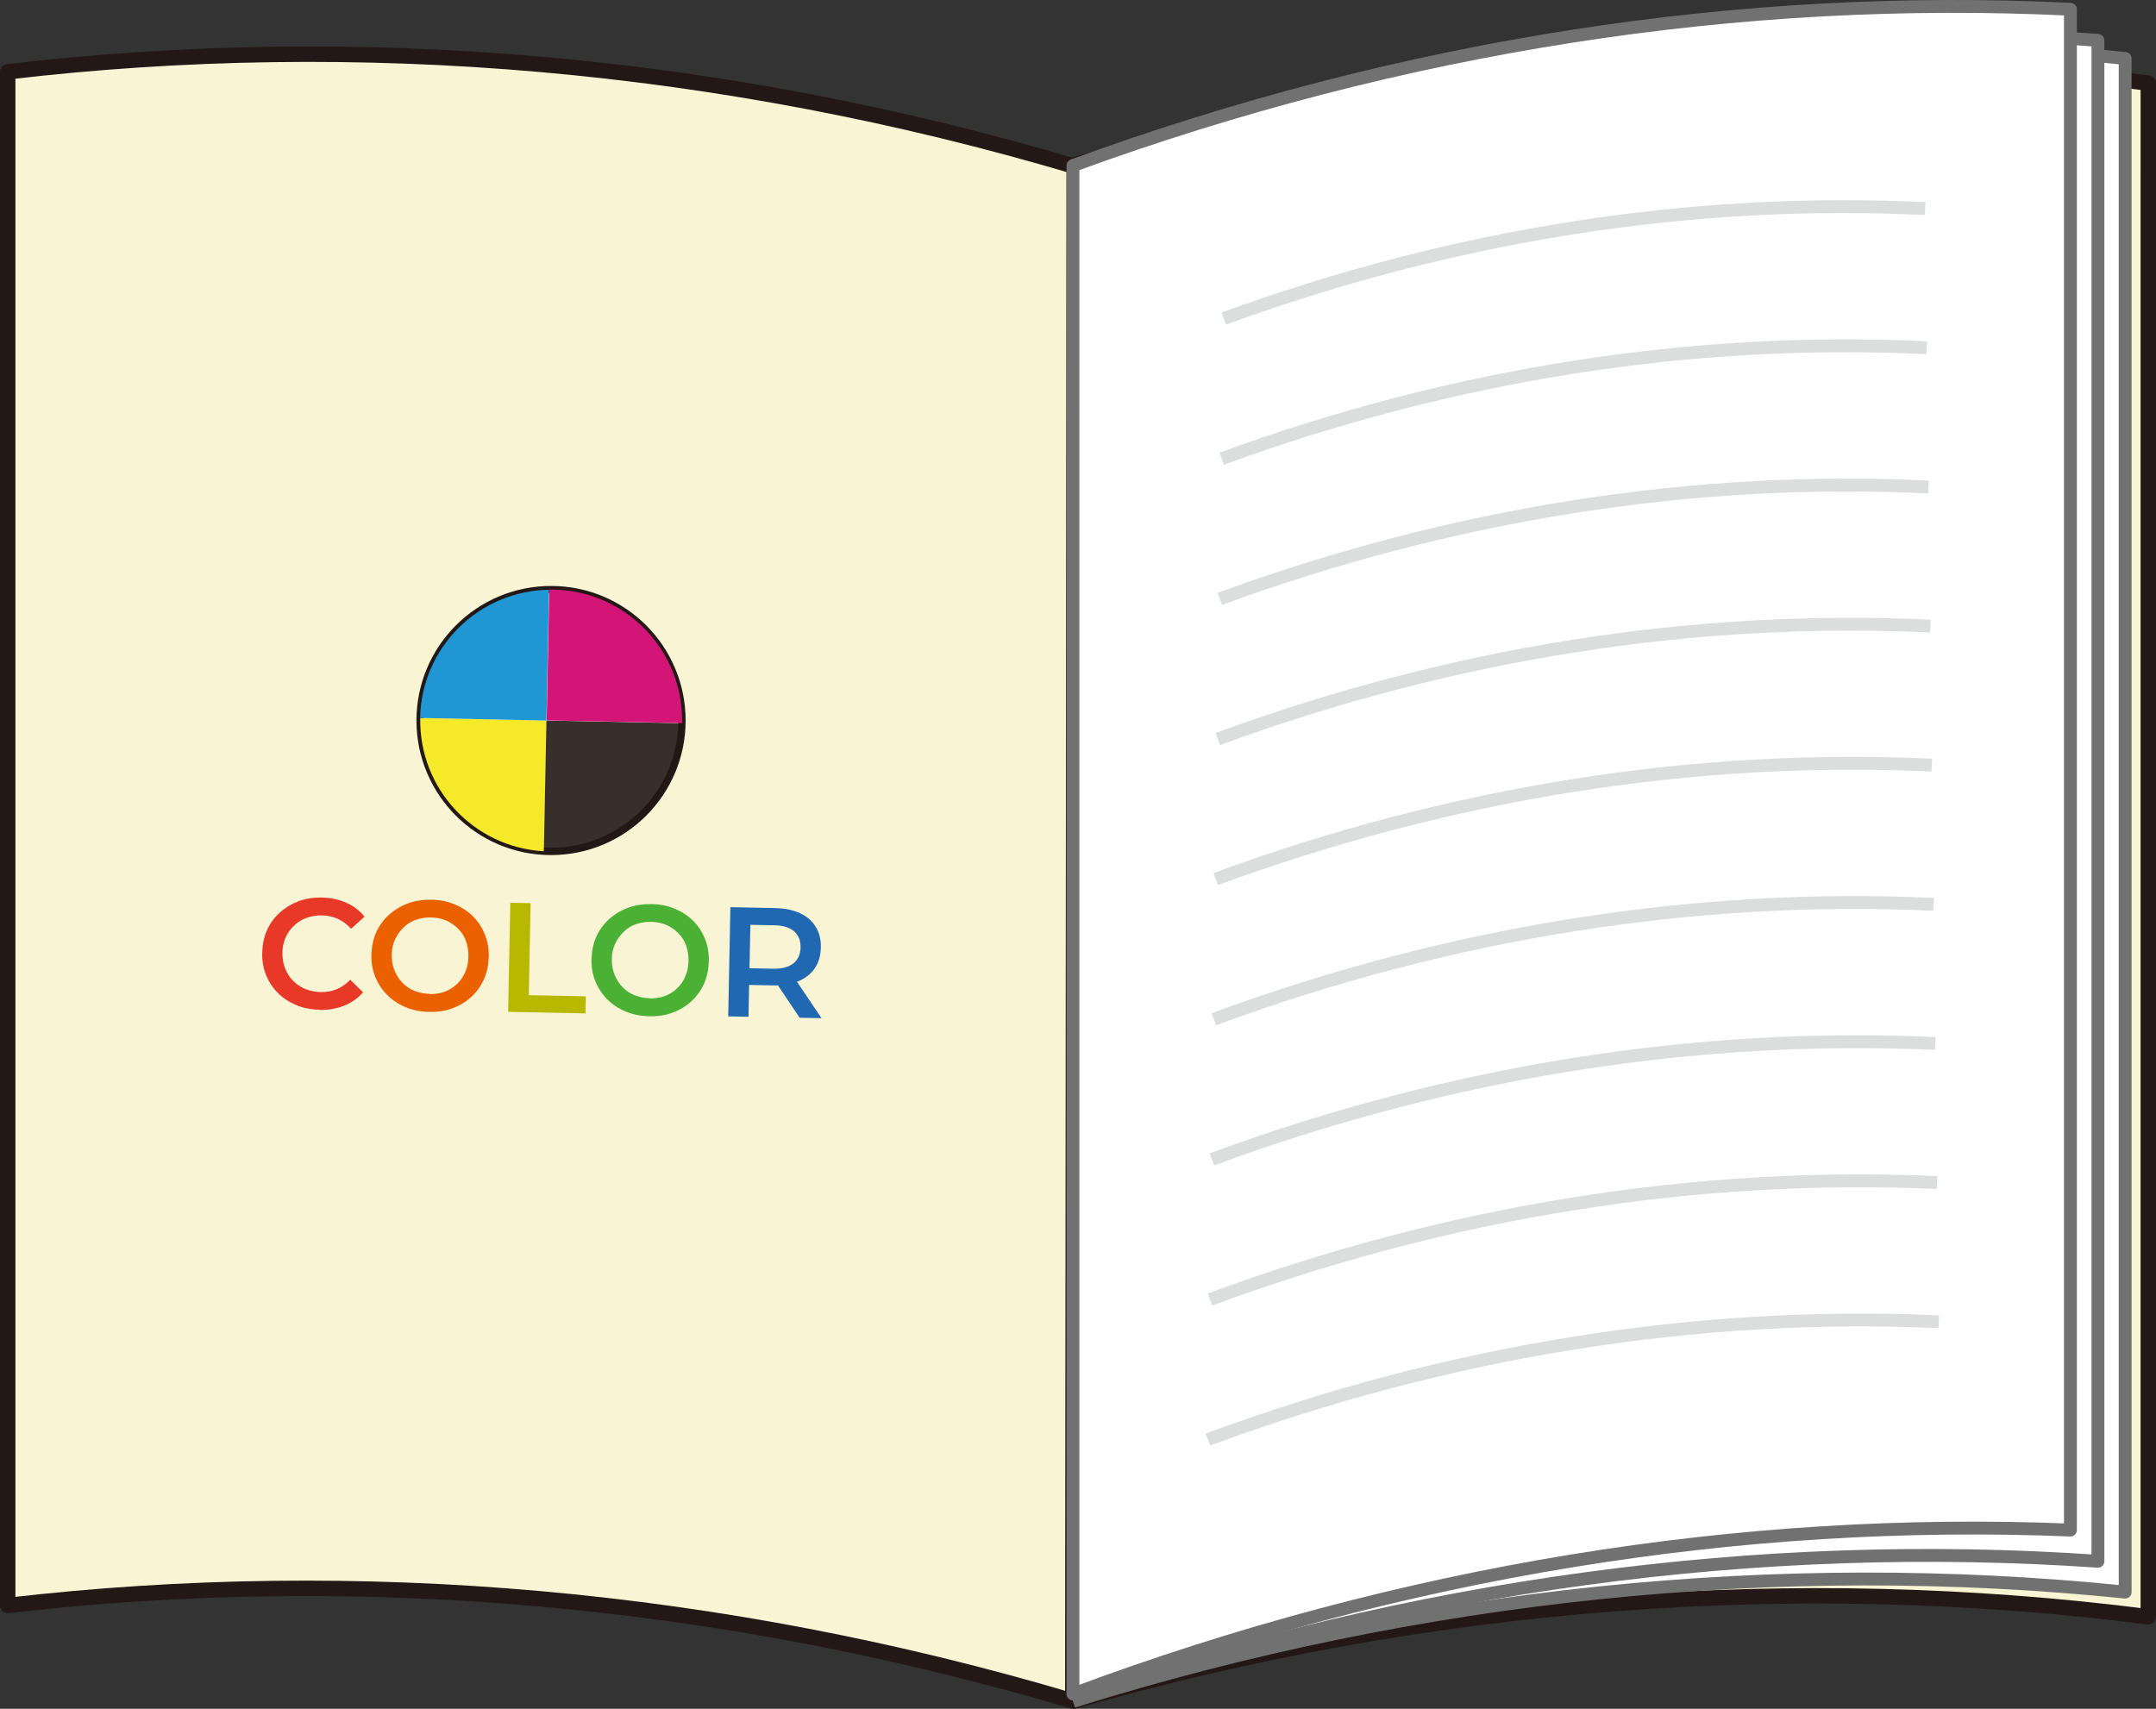 <?xml version="1.0" encoding="UTF-8"?>
<svg id="_レイヤー_2" data-name="レイヤー 2" xmlns="http://www.w3.org/2000/svg" viewBox="0 0 167.81 133.02">
  <rect x="0" y="0" width="167.81" height="133.02" fill="#333333" stroke="none"/>
  <defs>
    <style>
      .cls-1, .cls-2, .cls-3, .cls-4 {
        fill: none;
      }

      .cls-2 {
        stroke-width: 1.2px;
      }

      .cls-2, .cls-3, .cls-4 {
        stroke-linejoin: round;
      }

      .cls-2, .cls-5 {
        stroke: #231815;
      }

      .cls-6 {
        fill: #4ab134;
      }

      .cls-7 {
        fill: #e83828;
      }

      .cls-8 {
        fill: #2168b3;
      }

      .cls-3 {
        stroke: #dcdddd;
      }

      .cls-4 {
        stroke: #727171;
      }

      .cls-9 {
        fill: #d31577;
      }

      .cls-10, .cls-5 {
        fill: #fff;
      }

      .cls-11 {
        fill: #231815;
        opacity: .9;
      }

      .cls-12 {
        fill: #2096d5;
      }

      .cls-13 {
        fill: #eb6100;
      }

      .cls-14 {
        fill: #f9f4d4;
      }

      .cls-15 {
        fill: #b8b800;
      }

      .cls-16 {
        fill: #f5e929;
      }

      .cls-5 {
        stroke-miterlimit: 10;
        stroke-width: .57px;
      }
    </style>
  </defs>
  <g id="_レイヤー_3" data-name="レイヤー 3">
    <g>
      <g>
        <path class="cls-14" d="M83.5,132.42c-27.35-8.13-55.56-10.61-82.9-7.44V5.59c27.38-3.22,55.63-.77,83.01,7.35-.04,39.83-.08,79.66-.11,119.48Z"/>
        <path class="cls-2" d="M83.5,132.42c-27.35-8.13-55.56-10.61-82.9-7.44V5.59c27.38-3.22,55.63-.77,83.01,7.35-.04,39.83-.08,79.66-.11,119.48Z"/>
      </g>
      <g>
        <path class="cls-14" d="M83.65,132.41c27.56-7.89,56-10.07,83.56-6.55V6.47c-27.54-3.59-55.97-1.48-83.51,6.34-.02,39.87-.03,79.74-.05,119.6Z"/>
        <path class="cls-2" d="M83.65,132.41c27.56-7.89,56-10.07,83.56-6.55V6.47c-27.54-3.59-55.97-1.48-83.51,6.34-.02,39.87-.03,79.74-.05,119.6Z"/>
      </g>
      <g>
        <path class="cls-10" d="M83.54,132.44c27-8.42,54.87-11.26,81.87-8.5V4.55c-27.01-2.81-54.88-.04-81.89,8.34"/>
        <path class="cls-4" d="M83.54,132.44c27-8.42,54.87-11.26,81.87-8.5V4.55c-27.01-2.81-54.88-.04-81.89,8.34"/>
      </g>
      <g>
        <path class="cls-10" d="M83.51,132.43c26.31-9.08,53.46-12.71,79.78-10.89V3.14c-26.31-2.01-53.46,1.42-79.78,10.31"/>
        <path class="cls-4" d="M83.51,132.43c26.31-9.08,53.46-12.71,79.78-10.89V3.14c-26.31-2.01-53.46,1.42-79.78,10.31"/>
      </g>
      <g>
        <path class="cls-10" d="M83.51,131.87c25.61-9.56,52.03-13.81,77.64-12.76V.72c-25.61-1.25-52.03,2.81-77.64,12.17v118.98Z"/>
        <path class="cls-4" d="M83.51,131.87c25.61-9.56,52.03-13.81,77.64-12.76V.72c-25.61-1.25-52.03,2.81-77.64,12.17v118.98Z"/>
      </g>
      <g>
        <path class="cls-7" d="M24.85,78.6c-.65-.01-1.26-.13-1.8-.36s-1.02-.54-1.42-.94c-.4-.4-.71-.87-.92-1.4-.22-.53-.32-1.11-.3-1.75s.14-1.22.37-1.74c.24-.52.57-.98.99-1.36s.91-.68,1.46-.89,1.16-.3,1.81-.29c.7.01,1.33.15,1.9.4s1.05.61,1.43,1.09l-1.04.94c-.31-.34-.65-.59-1.03-.77-.38-.17-.78-.26-1.22-.27s-.85.06-1.22.19-.69.34-.97.6c-.28.26-.5.57-.66.93s-.25.76-.25,1.2.06.84.21,1.21.35.69.62.96c.27.27.58.49.95.64.37.15.77.23,1.21.24s.85-.07,1.23-.22c.38-.16.74-.4,1.06-.74l1,.98c-.41.46-.9.81-1.48,1.04-.58.23-1.22.34-1.92.33Z"/>
        <path class="cls-13" d="M33.4,78.77c-.65-.01-1.26-.13-1.82-.36-.56-.23-1.04-.55-1.44-.95s-.71-.87-.93-1.41c-.22-.53-.32-1.11-.3-1.74s.14-1.21.37-1.73c.24-.52.57-.98.99-1.36.42-.38.91-.68,1.47-.89.56-.21,1.18-.3,1.84-.29s1.26.13,1.81.36,1.03.54,1.43.94c.4.4.71.87.92,1.41.22.54.32,1.12.3,1.75s-.14,1.21-.37,1.73c-.24.53-.56.98-.98,1.37-.42.39-.91.68-1.47.89s-1.17.3-1.83.28ZM33.43,77.39c.43,0,.82-.06,1.19-.19.36-.14.68-.34.95-.6s.49-.57.64-.93c.16-.36.24-.76.25-1.2s-.06-.84-.19-1.21-.34-.69-.61-.96c-.27-.27-.58-.49-.93-.64s-.75-.23-1.18-.24-.83.06-1.2.19-.69.34-.96.61c-.27.27-.49.58-.65.93s-.25.75-.25,1.19.06.83.21,1.19c.15.37.35.69.61.96.26.28.57.49.94.64.37.15.76.23,1.19.24Z"/>
        <path class="cls-15" d="M39.55,78.77l.17-8.49,1.58.03-.14,7.16,4.44.09-.03,1.33-6.02-.12Z"/>
        <path class="cls-6" d="M50.53,79.11c-.65-.01-1.26-.13-1.82-.36-.56-.23-1.04-.55-1.44-.95s-.71-.87-.93-1.41c-.22-.53-.32-1.11-.3-1.74s.14-1.21.37-1.73c.24-.52.57-.98.99-1.36.42-.38.91-.68,1.47-.89.56-.21,1.18-.3,1.84-.29s1.26.13,1.81.36,1.03.54,1.43.94c.4.4.71.87.92,1.41.22.54.32,1.12.3,1.75s-.14,1.21-.37,1.73c-.24.53-.56.98-.98,1.37-.42.39-.91.68-1.47.89s-1.17.3-1.83.28ZM50.56,77.73c.43,0,.82-.06,1.19-.19.36-.14.68-.34.95-.6s.49-.57.64-.93c.16-.36.24-.76.25-1.2s-.06-.84-.19-1.21-.34-.69-.61-.96c-.27-.27-.58-.49-.93-.64s-.75-.23-1.18-.24-.83.06-1.2.19-.69.34-.96.61c-.27.27-.49.58-.65.93s-.25.75-.25,1.19.06.83.21,1.19c.15.37.35.69.61.96.26.28.57.49.94.64.37.15.76.23,1.19.24Z"/>
        <path class="cls-8" d="M56.68,79.11l.17-8.49,3.49.07c.75.02,1.39.15,1.93.4s.94.6,1.22,1.06c.28.46.42,1,.4,1.63s-.17,1.15-.47,1.59c-.3.44-.72.77-1.26,1.01-.54.23-1.19.34-1.94.33l-2.61-.05.71-.69-.06,3.18-1.58-.03ZM58.32,76.14l-.68-.78,2.54.05c.7.01,1.22-.13,1.58-.42.36-.29.54-.71.55-1.24s-.16-.95-.5-1.25c-.35-.3-.87-.46-1.56-.47l-2.54-.05.71-.76-.1,4.93ZM62.24,79.23l-2.09-3.12,1.69.03,2.1,3.12-1.7-.03Z"/>
      </g>
      <g>
        <circle class="cls-5" cx="42.89" cy="56.09" r="10.19"/>
        <circle class="cls-1" cx="42.89" cy="56.09" r="10.19"/>
        <path class="cls-16" d="M32.71,55.89c-.11,5.51,4.17,10.08,9.63,10.38l.2-10.18-9.83-.2Z"/>
        <path class="cls-12" d="M42.74,45.91c-5.47.08-9.93,4.47-10.04,9.98l9.83.2.2-10.18Z"/>
        <path class="cls-11" d="M42.33,66.26c.12,0,.23.01.35.02,5.63.11,10.28-4.36,10.39-9.98l-10.54-.21-.2,10.18Z"/>
        <path class="cls-9" d="M43.1,45.9c-.12,0-.24,0-.35,0l-.2,10.18,10.54.21c.11-5.63-4.36-10.28-9.98-10.39Z"/>
      </g>
      <g>
        <path class="cls-3" d="M150.9,102.89c-18.76-.83-38.12,2.23-56.88,9.17"/>
        <path class="cls-3" d="M94.18,101.16c18.67-6.9,37.92-9.93,56.59-9.1"/>
        <path class="cls-3" d="M94.33,90.25c18.57-6.85,37.73-9.86,56.3-9.02"/>
        <path class="cls-3" d="M94.48,79.34c18.48-6.81,37.54-9.79,56.02-8.94"/>
        <path class="cls-3" d="M94.63,68.43c18.38-6.76,37.35-9.72,55.73-8.87"/>
        <path class="cls-3" d="M94.79,57.53c18.29-6.72,37.16-9.65,55.45-8.79"/>
        <path class="cls-3" d="M94.94,46.62c18.2-6.67,36.97-9.58,55.16-8.71"/>
        <path class="cls-3" d="M95.09,35.71c18.1-6.63,36.78-9.51,54.88-8.64"/>
        <path class="cls-3" d="M95.25,24.8c18.01-6.58,36.59-9.44,54.59-8.56"/>
      </g>
    </g>
  </g>
</svg>